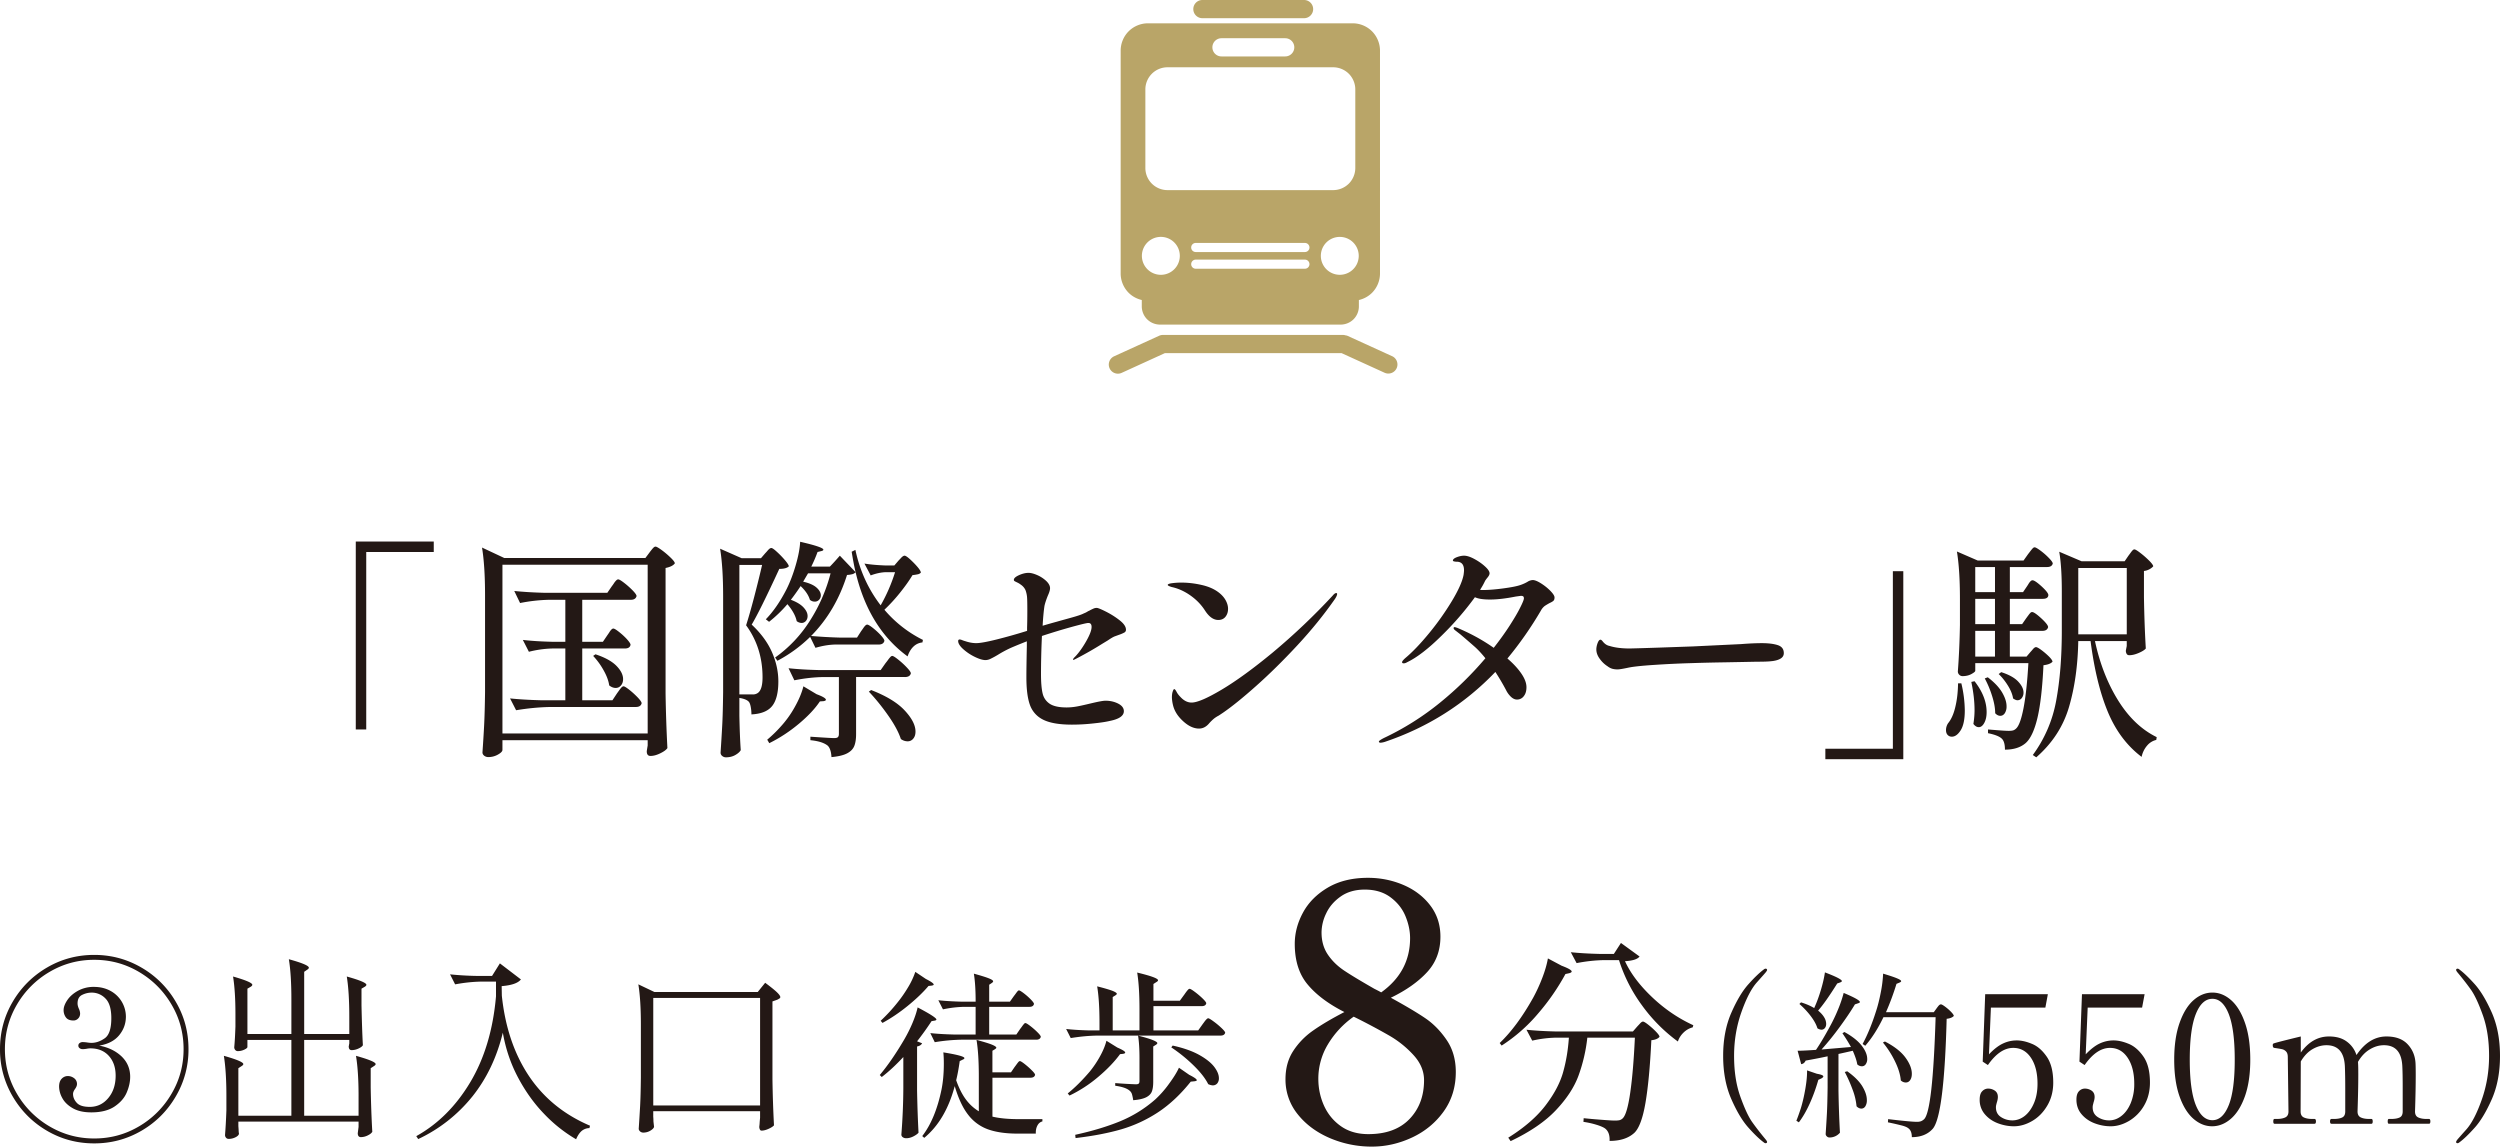 <svg xmlns="http://www.w3.org/2000/svg" width="167.541" height="76.841" viewBox="0 0 167.541 76.841"><g data-name="レイヤー_1"><path d="M9.481 64.844a6.307 6.307 0 012.301 2.296c.568.965.85 2.021.85 3.17a6.138 6.138 0 01-.85 3.164c-.565.97-1.331 1.739-2.301 2.304s-2.026.848-3.166.848c-1.15 0-2.205-.283-3.17-.848S1.414 74.444.848 73.474A6.162 6.162 0 010 70.311c0-1.15.283-2.206.848-3.17s1.332-1.732 2.297-2.297 2.02-.85 3.17-.85c1.14 0 2.196.284 3.166.85zm-.17 10.644a6.038 6.038 0 002.182-2.184c.542-.916.81-1.914.81-2.993s-.268-2.077-.81-2.993c-.538-.918-1.267-1.645-2.183-2.185s-1.915-.81-2.995-.81-2.074.27-2.993.81a6.062 6.062 0 00-2.184 2.185c-.538.916-.809 1.913-.809 2.993s.271 2.077.809 2.993a6.062 6.062 0 002.184 2.184c.919.54 1.914.809 2.993.809s2.08-.269 2.995-.809zm-1.164-4.691c.383.369.577.825.577 1.369 0 .334-.077.682-.231 1.047-.152.364-.426.677-.813.939-.393.264-.912.395-1.561.395-.51 0-.925-.094-1.25-.283-.325-.187-.558-.416-.699-.685a1.63 1.63 0 01-.21-.754c0-.238.06-.416.178-.535a.562.562 0 01.402-.178.7.7 0 01.427.145.47.47 0 01.192.395c0 .098-.045.208-.133.33-.087.123-.131.233-.131.329 0 .22.084.418.252.598.164.18.453.27.867.27.5 0 .913-.198 1.243-.593s.493-.894.493-1.5c0-.544-.15-.983-.454-1.322-.303-.336-.717-.507-1.242-.507-.07 0-.155.01-.25.028-.096.017-.185.026-.264.026s-.145-.021-.204-.066-.086-.1-.086-.172c0-.07.028-.127.086-.171.059-.042.124-.065.204-.065s.18.009.303.025a2 2 0 00.276.028c.308 0 .607-.102.902-.31.294-.206.439-.655.439-1.348 0-.615-.13-1.054-.392-1.316a1.26 1.26 0 00-.921-.395c-.22 0-.435.05-.64.152-.206.1-.309.29-.309.573 0 .105.03.226.092.366a.8.8 0 01.079.304c0 .14-.044.255-.133.341a.422.422 0 01-.313.133c-.239 0-.407-.07-.51-.212a.826.826 0 01-.15-.486c0-.201.085-.425.25-.67s.405-.454.718-.627a2.17 2.17 0 011.059-.257c.43 0 .806.094 1.133.278a1.97 1.97 0 011.014 1.71c0 .475-.155.893-.456 1.257s-.748.594-1.334.69c.612.114 1.112.357 1.5.724zm15.883 2.659c0-1.105-.059-2.005-.173-2.699.878.245 1.317.43 1.317.554 0 .044-.037.086-.107.13l-.224.146v1.275c.018 1.054.053 2.05.107 2.988-.054.087-.156.169-.308.243a1.039 1.039 0 01-.456.113c-.14 0-.21-.09-.21-.264l.054-.421v-.355h-8.056v.304c.01.112.016.217.02.308s.012.159.022.203c-.019.089-.098.168-.243.239s-.295.105-.444.105a.227.227 0 01-.182-.08.28.28 0 01-.066-.184c.033-.405.066-.951.091-1.645v-.96c0-1.105-.058-2.005-.17-2.699.869.245 1.304.43 1.304.554 0 .044-.038.086-.108.13l-.224.146v3.184h3.553v-5.08h-2.946v.475c0 .051-.07.112-.21.178s-.285.098-.435.098a.214.214 0 01-.173-.08.28.28 0 01-.065-.182c.037-.37.06-.83.08-1.383v-.83c0-1.016-.052-1.86-.16-2.525.86.245 1.29.43 1.29.554 0 .042-.032.086-.102.13l-.225.131v3.04h2.946v-2.315c0-1.106-.056-2.005-.17-2.699.895.248 1.34.435 1.34.568 0 .042-.032.086-.102.13l-.21.145v4.17h3.023V68.14c0-1.107-.056-2.004-.168-2.698.876.245 1.313.43 1.313.554 0 .042-.033.086-.103.13l-.224.131v1.12c.026 1.149.056 2.039.093 2.67-.046.08-.145.154-.299.224a1.08 1.08 0 01-.453.105c-.13 0-.196-.086-.196-.264.01-.025.014-.053.018-.084s.012-.063.02-.098v-.238h-3.024v5.079h3.645v-1.315zm7.616.039a10.21 10.21 0 01-3.619 2.841l-.13-.196c1.455-.808 2.66-2.011 3.618-3.612.956-1.6 1.53-3.52 1.725-5.757v-.988h-.977c-.57.01-1.157.072-1.762.185l-.34-.671a20.55 20.55 0 001.747.105h1.068l.525-.84 1.409 1.076c-.194.248-.624.395-1.29.449l.012.645c.22 2.095.822 3.885 1.81 5.369.989 1.48 2.353 2.595 4.099 3.34l-.04.16a.833.833 0 00-.526.196c-.14.124-.264.308-.366.553a9.707 9.707 0 01-2.134-1.691c-.675-.696-1.261-1.512-1.757-2.446s-.834-1.937-1.02-3.007c-.402 1.656-1.087 3.086-2.052 4.29zm12.133 1.355c.007.08.012.18.012.302l.042.369c-.028.089-.113.173-.257.257s-.302.124-.468.124a.316.316 0 01-.21-.077c-.06-.054-.093-.115-.093-.185.035-.519.065-1.02.093-1.507.026-.486.042-1.126.051-1.916v-3.55c0-1.106-.056-2.006-.17-2.7l1.08.515h6.92l.5-.62c.376.28.64.493.79.638s.224.253.224.323c0 .035-.021.067-.059.093a2.316 2.316 0 01-.14.08l-.327.116v5.213c.016 1.086.051 2.117.103 3.09-.07.08-.192.16-.367.237-.175.08-.334.119-.474.119-.042 0-.08-.026-.105-.08a.413.413 0 01-.04-.184 3.18 3.18 0 00.028-.327l.026-.278v-.432h-7.16v.38zm0-7.974v7.21h7.159v-7.21h-7.16zm16.759 3.961c-.486.525-.968.974-1.447 1.34l-.133-.133c.538-.637 1.082-1.43 1.64-2.38.208-.358.393-.727.552-1.105s.276-.73.346-1.047c.836.44 1.257.71 1.257.813 0 .033-.038.056-.108.072l-.215.035c-.32.486-.645.937-.972 1.353l.337.131c-.056.112-.169.182-.337.215v2.967c.019.988.05 1.925.098 2.81-.065.08-.177.162-.34.246s-.328.126-.487.126a.376.376 0 01-.233-.072.21.21 0 01-.09-.168 42.472 42.472 0 00.132-3.11v-2.093zm1.518-5.227c.346.175.517.3.517.37 0 .032-.045.055-.134.072l-.214.023c-.365.432-.828.874-1.388 1.33-.556.453-1.124.836-1.696 1.147l-.122-.143a11.11 11.11 0 001.136-1.234c.257-.317.495-.663.714-1.032a5.18 5.18 0 00.472-1.012l.715.48zm5.949 5.885c.03-.04.072-.095.124-.168.053-.072.093-.126.126-.161.03-.035.063-.054.096-.054.046 0 .154.066.322.197.168.133.325.27.472.42.15.147.222.248.222.304-.03.128-.136.191-.31.191h-2.548v2.608c.468.112 1.052.168 1.746.168h1.602v.154c-.142.033-.254.124-.334.276s-.116.332-.107.54H68.17c-.774 0-1.423-.096-1.951-.283a2.904 2.904 0 01-1.332-.974c-.364-.463-.664-1.106-.904-1.926-.407 1.524-1.089 2.68-2.044 3.468l-.134-.12c.591-.764 1.021-1.806 1.292-3.12.103-.51.155-1.09.155-1.735 0-.287-.01-.54-.033-.754.94.152 1.411.28 1.411.383 0 .04-.033.072-.098.096l-.215.107c-.07.503-.15.93-.238 1.28.182.52.397.944.644 1.28.248.335.54.601.874.802V72.14c0-1.004-.051-1.822-.154-2.45.5.135.848.242 1.04.322s.287.147.287.203c0 .023-.028.056-.084.096l-.178.107v1.447h1.243l.253-.37zm.369-2.549c.033-.04.075-.095.126-.168a2.22 2.22 0 01.126-.161c.03-.035.063-.054.094-.054.049 0 .159.066.331.199.169.13.33.27.477.418.15.147.222.25.222.306-.033.126-.133.19-.3.19h-5.01a12.33 12.33 0 00-1.795.168l-.299-.61c.44.049.967.08 1.589.096h1.448v-1.855h-.775a7.54 7.54 0 00-1.414.168l-.31-.61c.439.047.967.08 1.59.096h.91c0-.767-.04-1.393-.12-1.879.486.136.825.24 1.012.318.187.075.28.14.28.196 0 .033-.028.068-.084.108l-.18.121v1.136h1.388l.264-.372a3.75 3.75 0 00.126-.166 2.11 2.11 0 01.126-.163c.03-.035.061-.054.094-.054.046 0 .156.066.322.192.168.128.323.266.467.413s.215.25.215.304c-.032.128-.13.192-.299.192h-2.703v1.855h1.82l.262-.384zm10.981-2.273c.033-.047.075-.11.13-.184s.103-.131.139-.169c.035-.035.07-.053.1-.053.049 0 .168.07.355.21s.36.287.519.441c.159.157.24.262.24.318-.025.129-.128.192-.31.192h-3.23v1.626h3l.29-.407a6.15 6.15 0 00.124-.168c.059-.08.11-.138.15-.177s.077-.061.107-.061c.05 0 .168.07.358.21.191.138.369.288.532.442.164.156.248.261.248.317-.033.127-.135.192-.313.192h-8.243c-.565.007-1.163.063-1.794.166l-.308-.61c.42.05.925.08 1.504.096h.731v-.502c0-1.005-.051-1.823-.156-2.451.495.126.839.229 1.03.303.19.078.288.143.288.2 0 .022-.028.055-.084.095l-.192.119v2.236h1.794V67.63c0-1.005-.051-1.822-.154-2.453.93.224 1.397.395 1.397.516 0 .04-.035.08-.107.12l-.201.13v1.124h1.768l.288-.395zm-4.474 3.53c.35.152.525.262.525.335 0 .04-.042.067-.13.084l-.215.023c-.374.512-.865 1.021-1.472 1.533a8.933 8.933 0 01-1.914 1.243l-.119-.143c.477-.383.967-.87 1.472-1.46.252-.31.486-.654.691-1.028.208-.376.35-.722.43-1.042l.732.455zm4.82 1.83c.336.168.504.287.504.36 0 .03-.053.056-.156.07l-.25.025c-.68.853-1.407 1.535-2.178 2.045-.775.511-1.6.892-2.476 1.15-.879.254-1.897.45-3.063.586l-.026-.218c1.159-.254 2.163-.558 3.023-.913a8.422 8.422 0 002.337-1.453 6.84 6.84 0 00.915-1.035c.316-.428.543-.792.678-1.096l.692.479zm-3.337-1.077c0-.654-.032-1.17-.096-1.554.486.126.825.231 1.012.31s.28.143.28.192c0 .03-.028.068-.084.108l-.191.119v2.357c0 .271-.028.489-.089.652s-.187.295-.383.395c-.196.098-.486.166-.87.196a3.027 3.027 0 00-.081-.395.493.493 0 00-.168-.25c-.176-.151-.493-.259-.956-.324v-.178a30.8 30.8 0 001.388.082c.086 0 .15-.014.185-.047s.053-.089.053-.168v-1.495zm2.224-.886c.727.161 1.32.37 1.783.629s.797.528 1.005.801c.208.276.31.528.31.76a.52.52 0 01-.112.348.389.389 0 01-.306.13.814.814 0 01-.299-.084c-.198-.397-.54-.83-1.02-1.292a10.165 10.165 0 00-1.454-1.17l.093-.122zm16.953-1.817c.533.366 1.005.85 1.411 1.448s.61 1.31.61 2.14c0 1.005-.27 1.888-.813 2.645-.544.757-1.25 1.339-2.119 1.745s-1.766.61-2.691.61a7.12 7.12 0 01-2.823-.572c-.892-.384-1.612-.919-2.154-1.603a3.681 3.681 0 01-.813-2.346c0-.717.168-1.339.505-1.867a4.94 4.94 0 011.327-1.376c.551-.39 1.257-.808 2.116-1.254-1.07-.542-1.89-1.157-2.462-1.844-.575-.684-.865-1.593-.865-2.726 0-.718.185-1.416.552-2.094s.92-1.236 1.663-1.675c.743-.437 1.64-.656 2.692-.656.83 0 1.617.158 2.369.476.748.32 1.35.778 1.806 1.376s.68 1.297.68 2.094c0 .941-.3 1.736-.897 2.38-.598.648-1.407 1.218-2.426 1.71 1.02.56 1.797 1.022 2.332 1.389zm-1.077 6.735c.647-.677.97-1.544.97-2.595 0-.608-.234-1.166-.697-1.676s-1-.946-1.612-1.303a43.758 43.758 0 00-2.406-1.28A6.078 6.078 0 0088.985 70a4.451 4.451 0 00-.635 2.297c0 .638.128 1.24.383 1.806.257.565.636 1.025 1.138 1.376s1.112.526 1.83.526c1.195 0 2.116-.34 2.763-1.017zM88.985 63.97c.28.416.645.773 1.1 1.077s1.13.71 2.022 1.22c.257.128.406.208.455.24 1.292-.925 1.937-2.138 1.937-3.637 0-.48-.103-.97-.31-1.472s-.543-.923-1.005-1.267-1.038-.514-1.722-.514c-.64 0-1.178.155-1.617.465s-.762.687-.967 1.126a2.97 2.97 0 00-.313 1.278c0 .575.14 1.07.42 1.484zm15.668.748c.449.17.675.301.675.387 0 .047-.053.085-.159.115l-.259.056a15.005 15.005 0 01-1.822 2.635 10.927 10.927 0 01-2.454 2.16l-.13-.171c.775-.739 1.523-1.748 2.24-3.03.23-.421.435-.867.617-1.342s.306-.906.374-1.299l.918.489zm-.388 4.822a7.799 7.799 0 00-1.58.2l-.387-.73c.528.056 1.163.095 1.911.114h5.224l.288-.33c.037-.04.098-.102.18-.193.079-.091.15-.138.207-.138s.176.072.358.215c.182.145.353.296.51.46.158.164.238.278.238.346-.096.124-.278.2-.547.229-.084 1.761-.217 3.159-.393 4.191-.177 1.033-.425 1.703-.74 2.01-.393.364-.947.546-1.666.546.019-.374-.075-.647-.285-.82-.108-.086-.3-.17-.575-.257a5.882 5.882 0 00-.892-.2l.016-.246c.371.04.773.075 1.206.107.432.035.726.052.89.052.133 0 .238-.01.315-.028a.479.479 0 00.215-.131c.192-.192.358-.762.495-1.715.138-.95.241-2.18.311-3.682h-3.187a10.861 10.861 0 01-.598 2.563c-.29.78-.799 1.549-1.52 2.31s-1.732 1.447-3.022 2.061l-.159-.231c1.073-.668 1.9-1.386 2.484-2.145.584-.762.979-1.5 1.184-2.217.206-.72.337-1.498.395-2.341h-.876zm6.453-2.713c.837.795 1.757 1.42 2.762 1.881l-.042.143c-.23.058-.435.175-.617.352s-.306.377-.374.596a10.893 10.893 0 01-2.404-2.42 10.412 10.412 0 01-1.544-3.035h-1.005c-.593.01-1.206.077-1.836.2l-.388-.73c.528.056 1.163.095 1.911.114h.974l.475-.734 1.247.907c-.133.18-.458.285-.976.315.373.813.98 1.617 1.817 2.411zm7.479 9.727c-.278-.206-.62-.53-1.016-.975-.4-.441-.783-1.079-1.15-1.913s-.551-1.801-.551-2.902.184-2.065.551-2.9.75-1.471 1.15-1.913c.397-.444.738-.768 1.016-.976.049-.04.091-.059.13-.059.027 0 .048.007.069.024a.075.075 0 01.028.06c0 .03-.028.082-.085.155-.023.032-.22.254-.59.67-.372.414-.72 1.084-1.047 2.01s-.49 1.901-.49 2.93c0 1.03.137 1.936.417 2.721s.545 1.357.795 1.71c.252.355.556.748.915 1.18.057.07.085.124.085.154 0 .033-.012.054-.035.066a.126.126 0 01-.061.018c-.04 0-.082-.018-.131-.06zm3.565-4.594c.288.05.43.108.43.18 0 .04-.044.084-.13.133l-.204.094c-.159.558-.35 1.089-.575 1.586s-.467.918-.729 1.262l-.168-.108c.08-.191.18-.47.3-.836.118-.383.219-.82.303-1.31s.121-.9.114-1.227l.66.226zm2.283-1.794a11.35 11.35 0 00-.572-.92l.133-.085c.523.288.91.594 1.159.916s.369.62.369.89a.574.574 0 01-.1.353.302.302 0 01-.258.138.446.446 0 01-.31-.13c-.033-.223-.131-.526-.3-.91-.35.08-.67.152-.958.215v2.465c.017.988.05 1.925.099 2.81a.907.907 0 01-.708.322.24.24 0 01-.173-.076.22.22 0 01-.077-.161c.032-.472.06-.928.084-1.37.023-.443.037-1.023.047-1.74V70.79c-.44.096-.93.191-1.472.287-.063.143-.164.222-.3.239l-.238-.898c.239 0 .65-.02 1.232-.06.296-.437.605-.96.932-1.566.2-.36.383-.745.551-1.154a8.52 8.52 0 00.372-1.096c.726.304 1.086.507 1.086.61 0 .033-.037.06-.117.084l-.215.073c-.27.453-.61.955-1.014 1.507a19.465 19.465 0 01-1.224 1.518l1.972-.168zm-2.45-2.642c.16-.35.305-.746.436-1.185s.22-.83.269-1.173c.759.288 1.137.484 1.137.587 0 .023-.037.051-.107.084l-.206.072c-.518.83-.944 1.435-1.28 1.818.185.152.32.304.407.453a.863.863 0 01.133.432c0 .12-.03.215-.091.288a.288.288 0 01-.232.107.537.537 0 01-.264-.096c-.08-.264-.238-.546-.472-.85a5.363 5.363 0 00-.736-.778l.108-.108c.343.106.638.232.885.384l.012-.035zm2.2 4.27c.463.328.797.66 1.007.998.205.339.308.65.308.928a.754.754 0 01-.1.418c-.068.105-.157.156-.269.156s-.22-.051-.322-.156a4.206 4.206 0 00-.271-1.131 9.38 9.38 0 00-.519-1.166l.166-.047zm5.993-4.224c.016-.023.044-.06.084-.112s.075-.09.107-.114.066-.035.096-.035c.05 0 .143.053.287.16s.276.223.395.347.18.215.18.27c-.096.103-.257.167-.479.19-.112 4.282-.418 6.736-.92 7.357-.334.383-.806.575-1.414.575 0-.287-.08-.486-.238-.598-.089-.073-.248-.138-.484-.196a19.54 19.54 0 00-.88-.2l.013-.214c1.02.12 1.66.18 1.914.18a.82.82 0 00.287-.038.692.692 0 00.215-.142c.383-.383.638-2.659.767-6.832h-3.496c-.364.76-.77 1.398-1.22 1.916l-.177-.121c.327-.605.622-1.32.883-2.14.129-.384.241-.825.337-1.327a8.08 8.08 0 00.154-1.246c.449.136.762.24.94.318.18.075.27.138.27.185 0 .032-.037.063-.107.095l-.206.085c-.205.67-.441 1.303-.705 1.901h3.205l.192-.264zm-3.467 2.227c.628.327 1.088.684 1.373 1.075.288.392.43.754.43 1.088 0 .178-.037.318-.112.426s-.173.16-.294.16a.49.49 0 01-.334-.142c-.03-.39-.166-.824-.4-1.299a6.2 6.2 0 00-.797-1.238l.134-.07zm9.859.161c.374.154.7.442.988.86.288.42.433.995.433 1.729 0 .582-.134 1.098-.398 1.544-.261.446-.598.79-1.004 1.028s-.818.36-1.232.36c-.366 0-.726-.068-1.081-.203s-.647-.34-.874-.61a1.455 1.455 0 01-.341-.97c0-.264.056-.453.173-.567a.537.537 0 01.388-.176.8.8 0 01.455.138c.136.094.203.234.203.425 0 .103-.023.227-.07.372-.01.03-.02.08-.037.142a.732.732 0 00-.023.18c0 .288.112.505.34.652.227.147.482.222.76.222.301 0 .582-.103.839-.306.252-.203.458-.49.614-.86.157-.371.234-.801.234-1.287 0-.724-.147-1.308-.442-1.745-.296-.44-.691-.66-1.187-.66-.598 0-1.163.384-1.696 1.15l-.348-.229.166-4.52h4.2l-.167.897h-3.65l-.13 3.133c.326-.341.637-.584.934-.722.294-.14.605-.21.932-.21.31 0 .652.077 1.021.233zm6.486 0c.369.154.698.442.986.86.287.42.43.995.43 1.729 0 .582-.131 1.098-.393 1.544a2.83 2.83 0 01-1.005 1.028c-.408.238-.817.36-1.233.36-.367 0-.73-.068-1.084-.203s-.645-.34-.872-.61-.34-.596-.34-.97c0-.264.058-.453.172-.567a.534.534 0 01.39-.176c.166 0 .318.047.454.138.135.094.203.234.203.425 0 .103-.024.227-.073.372-.007.03-.018.08-.035.142a.732.732 0 00-.023.18c0 .288.114.505.341.652s.479.222.76.222c.303 0 .581-.103.836-.306.257-.203.462-.49.617-.86a3.34 3.34 0 00.233-1.287c0-.724-.15-1.308-.444-1.745-.294-.44-.689-.66-1.182-.66-.598 0-1.166.384-1.7 1.15l-.347-.229.169-4.52h4.198l-.168.897h-3.647l-.133 3.133c.327-.341.638-.584.932-.722.297-.14.607-.21.934-.21.311 0 .652.077 1.024.233zm4.329 5.019c-.385-.337-.698-.84-.932-1.507-.236-.67-.355-1.489-.355-2.454s.121-1.787.36-2.464.55-1.185.939-1.526c.388-.339.808-.507 1.261-.507.449 0 .865.168 1.253.507.385.341.696.848.93 1.526.238.677.355 1.5.355 2.464s-.122 1.783-.36 2.454c-.238.668-.551 1.17-.94 1.507-.387.334-.808.502-1.261.502-.446 0-.864-.168-1.25-.502zm2.37-.916c.266-.673.399-1.69.399-3.045s-.133-2.373-.4-3.056c-.269-.682-.633-1.023-1.096-1.023-.47 0-.84.341-1.112 1.023s-.406 1.701-.406 3.056.135 2.372.406 3.045.643 1.011 1.112 1.011c.463 0 .827-.338 1.096-1.011zm13.415.927c.063 0 .095.056.095.166 0 .105-.032.157-.095.157h-2.68c-.056 0-.084-.052-.084-.157 0-.054.007-.096.018-.124.014-.028.033-.042.066-.042h.156c.232 0 .416-.032.556-.096.138-.063.208-.198.208-.406v-1.628c0-.566-.007-1.017-.023-1.35-.033-.975-.442-1.461-1.231-1.461-.327 0-.647.093-.956.283-.313.186-.575.467-.79.84a.44.44 0 01.01.11c.01.127.014.374.014.741 0 .661-.017 1.484-.05 2.465 0 .199.073.332.218.4.143.067.33.102.56.102h.155c.056 0 .084.056.084.166 0 .105-.028.157-.084.157h-2.678c-.065 0-.098-.052-.098-.157 0-.11.033-.166.098-.166h.155c.23 0 .416-.032.556-.096s.21-.198.21-.406v-1.568c0-.605-.01-1.077-.023-1.41-.033-.975-.444-1.461-1.234-1.461-.327 0-.64.091-.944.269-.304.18-.563.453-.778.82l-.012 3.35c0 .199.07.332.215.4s.332.102.561.102h.159c.06 0 .093.056.093.166 0 .105-.032.157-.093.157h-2.682c-.056 0-.084-.052-.084-.157 0-.054.007-.096.018-.124.014-.028.033-.042.066-.042h.156c.232 0 .419-.035.563-.103.143-.067.215-.2.215-.399l-.046-3.65c0-.168-.04-.29-.117-.37-.075-.08-.166-.132-.274-.155s-.278-.052-.507-.084c-.074-.007-.11-.073-.11-.192 0-.056.022-.09.061-.107.12-.047.727-.204 1.818-.468v1.078c.519-.718 1.147-1.078 1.89-1.078.496 0 .895.117 1.201.349.309.23.523.53.64.897.561-.83 1.23-1.246 2.01-1.246.623 0 1.098.176 1.425.528.327.35.502.78.525 1.292.007.127.012.374.012.741 0 .661-.014 1.484-.047 2.465 0 .199.07.332.215.4s.332.102.561.102h.157zm1.901 1.388c.026-.033.222-.257.592-.67.373-.414.72-1.085 1.046-2.01s.49-1.902.49-2.932c0-1.028-.137-1.934-.415-2.72-.28-.787-.547-1.357-.797-1.712-.25-.353-.556-.748-.916-1.177-.056-.073-.081-.124-.081-.155 0-.025.009-.044.028-.06s.042-.024.065-.024c.042 0 .084.019.13.059.281.208.62.532 1.02.976.397.442.78 1.08 1.15 1.914.364.834.548 1.799.548 2.9s-.184 2.067-.549 2.9c-.37.835-.752 1.473-1.15 1.914-.399.444-.738.77-1.018.975-.047.042-.089.06-.13.06a.133.133 0 01-.062-.018c-.023-.012-.032-.033-.032-.066 0-.03.025-.084.081-.154zM24.544 48.886h-.701V36.291h5.226v.7h-4.525v11.895zm9.128 1.369c0 .094-.098.197-.297.311a1.27 1.27 0 01-.652.17.433.433 0 01-.273-.09c-.077-.063-.117-.136-.117-.22.042-.612.08-1.203.11-1.78.03-.575.051-1.33.063-2.262v-6.5c0-1.308-.068-2.369-.203-3.189l1.493.701h9.455l.28-.374c.03-.042.075-.098.131-.17.058-.073.108-.129.147-.164a.191.191 0 01.126-.056c.061 0 .199.08.412.234.212.156.41.324.598.507.187.18.28.308.28.38-.103.145-.31.248-.621.311v8.414c.02 1.285.063 2.502.123 3.654-.072.114-.23.23-.474.35s-.462.178-.661.178c-.166 0-.248-.103-.248-.311 0-.021.021-.15.061-.388v-.357h-9.733v.651zm0-12.408v11.306h9.733V37.847h-9.733zm7.028 4.726c.032-.042.074-.105.133-.193a.986.986 0 01.147-.194c.042-.042.084-.063.124-.063.063 0 .189.074.38.226.192.15.37.313.53.488.16.178.242.302.242.374-.03.166-.157.248-.374.248H39.02v3.47h2.023l.31-.468c.031-.042.078-.105.14-.194.062-.088.118-.156.164-.203s.09-.07.131-.07c.063 0 .194.082.398.243.2.159.387.332.56.512.17.182.255.308.255.38-.04.166-.17.25-.388.25h-5.691c-.736.01-1.514.082-2.334.218l-.405-.792c.57.06 1.262.102 2.07.123h1.634V43.46h-.888a7.029 7.029 0 00-1.554.22l-.406-.795c.53.063 1.172.105 1.93.124h.918v-2.813h-1.075a11.01 11.01 0 00-1.958.217l-.39-.808c.57.06 1.26.103 2.067.124H40.7l.31-.451c.042-.052.087-.115.133-.187s.096-.133.148-.187c.051-.051.098-.077.14-.077.063 0 .194.077.397.234.201.154.39.324.568.504.175.182.264.309.264.381-.042.166-.17.25-.388.25H39.02v2.813h1.385l.295-.435zm-.792 1.276c.63.208 1.098.465 1.399.769.301.306.45.605.45.895 0 .166-.046.306-.14.42s-.212.17-.357.17-.29-.055-.434-.17c-.042-.31-.17-.654-.383-1.028a4.78 4.78 0 00-.692-.948l.157-.108zM51.75 47.31c-.275.347-.74.534-1.392.567a2.67 2.67 0 00-.047-.507c-.03-.159-.072-.271-.123-.334-.106-.124-.318-.213-.638-.264v1.199c.02.962.051 1.73.093 2.3-.063.115-.184.223-.367.328-.18.103-.39.154-.628.154a.37.37 0 01-.25-.093.277.277 0 01-.108-.218c.04-.612.078-1.205.108-1.78.033-.575.051-1.33.063-2.264v-6.437c0-1.306-.068-2.369-.203-3.189l1.446.638h1.292l.294-.341c.033-.03.075-.08.134-.147a.993.993 0 01.147-.15.216.216 0 01.124-.046c.063 0 .189.088.38.266.192.175.372.362.538.558.166.199.25.332.25.404-.115.115-.327.171-.638.171-.872 1.888-1.488 3.133-1.85 3.734.621.579 1.074 1.196 1.36 1.85s.427 1.306.427 1.96c0 .745-.138 1.292-.411 1.64zm-.647-1.921c0-1.318-.366-2.48-1.102-3.484.154-.476.336-1.112.544-1.904.206-.794.383-1.507.528-2.14H49.55v8.677h.885a.56.56 0 00.344-.093c.217-.145.324-.498.324-1.056zm4.512-7.418c.175-.175.397-.42.668-.731l1.056 1.105a.426.426 0 01-.2.13 1.793 1.793 0 01-.375.057c-.507 1.616-1.31 2.978-2.408 4.088a33.6 33.6 0 001.958.11h1.119l.28-.437c.033-.04.075-.103.133-.187.056-.082.105-.145.147-.184.042-.042.082-.063.124-.063.063 0 .19.074.381.224.192.152.37.315.53.49.16.178.241.302.241.374-.042.166-.17.248-.39.248h-2.923c-.413.012-.85.084-1.306.22l-.357-.732a9.388 9.388 0 01-2.194 1.6l-.154-.217a8.707 8.707 0 002.331-2.464 10.945 10.945 0 001.386-3.18h-1.51l-.327.56c.404.092.704.225.895.395s.288.346.288.521c0 .115-.04.213-.117.297a.38.38 0 01-.288.124.484.484 0 01-.327-.124c-.093-.31-.301-.617-.621-.918a14.65 14.65 0 01-.654.918c.385.145.665.315.848.512.182.198.273.39.273.577 0 .133-.04.245-.117.334a.378.378 0 01-.287.13.552.552 0 01-.327-.123c-.073-.353-.28-.731-.622-1.136a8.602 8.602 0 01-1.229 1.183l-.217-.17c.507-.52.974-1.2 1.4-2.038.226-.456.43-.989.605-1.594.177-.607.275-1.128.296-1.563 1.035.239 1.554.414 1.554.528 0 .042-.042.073-.124.094l-.264.063a9.591 9.591 0 01-.42.979h1.245zm-.67 9.035c-.332.497-.811 1.004-1.437 1.523a9.995 9.995 0 01-1.954 1.276l-.137-.234c.32-.269.61-.55.869-.839a6.83 6.83 0 00.965-1.33c.29-.513.486-.983.59-1.408l.886.53c.416.154.622.28.622.372 0 .042-.052.075-.155.093l-.25.017zm5.693-1.634h-3.266V49.2c0 .33-.042.599-.124.8-.084.203-.245.366-.484.49s-.586.208-1.042.248c-.02-.362-.102-.617-.247-.762-.239-.196-.629-.32-1.166-.371v-.234c.89.06 1.425.093 1.6.093.124 0 .208-.023.25-.07.04-.046.061-.116.061-.21v-3.81h-1.056c-.624.011-1.266.084-1.93.217l-.388-.809c.57.063 1.26.105 2.068.124h4.105l.327-.465c.052-.063.103-.13.157-.203.051-.072.102-.136.154-.194.051-.056.098-.086.14-.086.063 0 .196.084.404.25s.4.34.575.528c.178.187.266.317.266.39-.042.166-.177.247-.404.247zm1.213-2.488l-.033.17c-.227.022-.428.113-.598.274s-.304.381-.397.661c-1.732-1.266-2.893-3.147-3.484-5.644-.082-.332-.17-.79-.264-1.37l.25-.123c.3 1.4.865 2.637 1.694 3.715a11.2 11.2 0 00.965-2.222h-.607c-.32.009-.664.081-1.026.217l-.42-.794c.373.063.829.105 1.368.126h.638l.28-.327c.031-.03.092-.094.178-.187.089-.094.164-.14.227-.14.093 0 .297.16.614.48.316.323.475.54.475.655a.35.35 0 01-.194.11c-.09.019-.21.04-.367.06-.217.365-.498.758-.839 1.183a11.3 11.3 0 01-1.042 1.135 8.138 8.138 0 002.582 2.021zm-3.47 3.36c1.017.395 1.767.85 2.248 1.369.483.519.724.988.724 1.414 0 .198-.049.355-.15.474a.47.47 0 01-.38.18.76.76 0 01-.451-.157c-.154-.465-.442-.997-.862-1.593s-.848-1.122-1.283-1.58l.154-.107zm13.687-2.254c.238-.25.479-.587.722-1.012s.364-.746.364-.965c0-.175-.072-.264-.217-.264-.103 0-.474.089-1.112.264-.638.177-1.304.378-1.998.607a54.919 54.919 0 00-.063 2.552c0 .549.035.974.103 1.273.065.301.222.537.465.708.245.17.626.257 1.145.257.238 0 .479-.024.722-.07s.558-.117.941-.21c.477-.113.792-.171.949-.171.31 0 .593.065.848.194.252.13.38.299.38.507 0 .31-.313.528-.934.652-.26.063-.63.119-1.12.17-.487.054-.964.08-1.429.08-.85 0-1.493-.113-1.93-.334a1.745 1.745 0 01-.885-.996c-.157-.441-.234-1.056-.234-1.843 0-.437.01-1.131.03-2.084v-.327c-.63.25-1.03.416-1.196.497a7.705 7.705 0 00-.715.39 6.015 6.015 0 01-.507.279.803.803 0 01-.348.093c-.187 0-.427-.072-.724-.217a3.354 3.354 0 01-.778-.521c-.222-.201-.334-.381-.334-.538 0-.072.037-.107.11-.107a.58.58 0 01.163.047c.077.03.136.051.178.06.27.094.523.14.761.14.25 0 .706-.081 1.37-.247s1.343-.358 2.037-.575v-.234c.01-.27.016-.658.016-1.165 0-.437-.007-.71-.016-.825a1.772 1.772 0 00-.11-.514.883.883 0 00-.31-.358 1.236 1.236 0 00-.241-.147c-.077-.037-.136-.065-.17-.086a.098.098 0 01-.055-.094c0-.102.112-.205.341-.31.23-.103.442-.155.638-.155.166 0 .365.052.598.155a2.1 2.1 0 01.6.397c.164.161.248.318.248.474 0 .115-.046.276-.14.481-.114.28-.191.514-.233.701-.052.341-.094.788-.124 1.337.196-.061.523-.155.979-.28.105-.031.392-.11.864-.241.472-.129.774-.23.91-.304.102-.04.184-.08.24-.117a.707.707 0 01.133-.068c.093-.053.18-.095.264-.133a.563.563 0 01.234-.054c.081 0 .292.085.628.255.339.173.645.367.918.584.276.217.414.425.414.622a.203.203 0 01-.103.187 2.22 2.22 0 01-.365.156l-.296.108c-.103.042-.253.13-.451.266l-.358.217a23.63 23.63 0 01-1.71.98c-.135.072-.212.109-.233.109s-.03-.012-.03-.033c0-.03.05-.098.156-.2zm8.693-3.064c-.25-.394-.577-.733-.981-1.018s-.825-.475-1.26-.568c-.174-.054-.263-.098-.263-.14 0-.052.098-.091.294-.117.199-.026.4-.04.608-.04.446 0 .9.052 1.36.157.462.103.843.268 1.144.497.206.155.365.332.474.528.108.197.162.388.162.575 0 .208-.056.386-.17.53s-.274.218-.482.218c-.323 0-.617-.208-.886-.622zm-2.224 5.816c0-.157.016-.288.054-.398.035-.107.07-.163.1-.163.042 0 .094.06.157.18.06.119.15.236.264.35.229.248.476.372.745.372.374 0 1.05-.29 2.023-.87.975-.581 2.12-1.415 3.437-2.504a43.364 43.364 0 003.995-3.794c.094-.115.173-.17.234-.17.042 0 .063.02.063.06 0 .072-.047.182-.14.327-.736 1.058-1.58 2.098-2.528 3.119s-1.87 1.928-2.76 2.72c-.892.794-1.632 1.392-2.223 1.796l-.28.187a1.99 1.99 0 00-.319.203 3.15 3.15 0 00-.32.311c-.196.238-.425.358-.684.358-.35 0-.706-.164-1.063-.491-.36-.327-.584-.682-.678-1.065a2.581 2.581 0 01-.077-.528zm24.74-7.645c.238.152.448.32.63.507.18.187.272.332.272.435 0 .105-.026.18-.077.226s-.136.096-.25.147c-.134.073-.246.14-.334.201a.988.988 0 00-.257.313 24.217 24.217 0 01-2.239 3.204c.395.34.706.677.933 1.009.228.332.343.638.343.918 0 .25-.06.449-.18.598a.555.555 0 01-.458.227c-.135 0-.266-.061-.397-.18a1.58 1.58 0 01-.334-.458 15.35 15.35 0 00-.715-1.213c-2.054 2.145-4.516 3.706-7.388 4.68a1.32 1.32 0 01-.294.063c-.084 0-.124-.026-.124-.077 0-.042.108-.121.325-.234a18.332 18.332 0 003.78-2.38 22.853 22.853 0 003.033-2.97c-.25-.31-.49-.57-.725-.778a73.707 73.707 0 00-.955-.825l-.358-.278c-.063-.053-.093-.098-.093-.14s.026-.063.077-.063c.021 0 .077.016.17.047.893.374 1.706.82 2.442 1.339.416-.53.776-1.033 1.082-1.51s.54-.876.698-1.198c.162-.32.243-.524.243-.605 0-.063-.016-.108-.046-.134-.033-.025-.084-.037-.157-.037l-.341.047c-.675.133-1.25.2-1.727.2-.455 0-.794-.05-1.011-.156a20.4 20.4 0 01-2.238 2.582c-.881.871-1.65 1.462-2.302 1.773-.084.052-.161.077-.233.077s-.11-.025-.11-.077.068-.14.203-.264c.486-.404 1.023-.965 1.61-1.68a18.166 18.166 0 001.53-2.16c.437-.727.694-1.307.778-1.741.021-.148.03-.25.03-.314 0-.383-.165-.574-.497-.574a.633.633 0 01-.2-.03c-.031-.012-.048-.026-.048-.047 0-.084.089-.16.264-.227.175-.065.337-.1.482-.1.186 0 .415.072.684.217.271.145.51.31.715.497.208.187.313.344.313.468 0 .072-.04.159-.117.257-.08.098-.138.177-.18.24a4.61 4.61 0 01-.34.608c.05.01.118.014.2.014.353 0 .804-.035 1.353-.108s.94-.151 1.166-.233a2.6 2.6 0 00.45-.203.72.72 0 01.36-.124c.134 0 .32.074.559.224zm4.783 5.724a.938.938 0 01-.318-.163 1.896 1.896 0 01-.521-.491c-.162-.213-.24-.428-.24-.645 0-.124.027-.264.083-.42.059-.155.122-.232.194-.232.042 0 .094.04.157.124.135.166.285.264.45.294.363.115.814.171 1.353.171.456-.01 1.122-.03 1.998-.06l2.231-.078 3.236-.156c.528-.042.99-.063 1.383-.063.446 0 .804.044 1.075.133.269.088.404.266.404.537 0 .166-.082.292-.243.38-.159.087-.374.143-.645.164-.166.02-.476.03-.932.03-.488.01-1.182.024-2.084.04-.902.015-1.659.033-2.271.054a64.69 64.69 0 00-2.472.117c-.88.056-1.483.122-1.804.194-.343.072-.57.11-.684.11a1.37 1.37 0 01-.35-.04zm18.793-6.539h.699v12.595h-5.224v-.699h4.525V38.282zm4.589 7.511a8.1 8.1 0 01.231 1.82c0 .591-.091 1.03-.27 1.32-.183.292-.382.437-.599.437-.114 0-.208-.04-.28-.117s-.11-.184-.11-.32a.84.84 0 01.14-.465c.208-.25.37-.607.481-1.075.115-.465.178-1 .187-1.6h.22zm4.353-4.369c.032-.042.074-.103.133-.18.056-.077.102-.135.14-.17a.159.159 0 01.117-.057c.102 0 .308.14.614.421.304.28.458.477.458.591-.042.166-.17.25-.39.25h-2.175v1.724h1.119l.264-.31c.03-.03.086-.094.163-.187.078-.091.148-.138.21-.138.061 0 .183.065.365.2s.35.281.507.435c.154.157.231.271.231.344-.114.124-.315.2-.605.233-.072 1.524-.208 2.701-.404 3.53-.198.83-.458 1.388-.778 1.678-.343.302-.808.451-1.4.451 0-.35-.067-.596-.203-.729-.154-.156-.465-.28-.932-.374v-.25l.42.033c.498.042.818.06.963.06.126 0 .225-.009.297-.03s.14-.063.201-.123c.187-.166.353-.62.498-1.362.144-.741.254-1.748.327-3.024h-3.56v.512c0 .054-.087.126-.258.22s-.371.14-.598.14a.299.299 0 01-.217-.094.299.299 0 01-.094-.22c.073-.953.12-1.995.14-3.123v-1.727c0-1.306-.067-2.369-.203-3.189l1.4.608h3.063l.31-.437c.033-.04.082-.105.15-.194.068-.087.121-.152.163-.194.04-.042.082-.063.124-.063.061 0 .194.077.397.226.201.15.388.314.559.491.17.175.257.3.257.372-.042.156-.17.233-.388.233h-2.488v1.68h.885l.264-.388c.021-.032.059-.089.11-.173a.834.834 0 01.14-.177.178.178 0 01.124-.054c.103 0 .306.136.608.411.299.276.45.47.45.584-.011.166-.135.248-.373.248h-2.208v1.696h.822l.28-.404zm-3.468 4.229c.54.694.809 1.383.809 2.068 0 .29-.052.532-.157.724-.103.191-.226.287-.371.287-.126 0-.246-.072-.358-.217.052-.332.077-.638.077-.918 0-.58-.072-1.213-.217-1.897l.217-.047zm1.37-5.972v-1.68h-1.323v1.68h1.322zm-1.323 2.147h1.322v-1.696h-1.322v1.696zm1.322.451h-1.322v1.724h1.322V42.28zm-.483 3.11c.437.332.754.668.958 1.01.2.343.301.653.301.934a.827.827 0 01-.114.458c-.08.119-.18.18-.304.18-.126 0-.238-.059-.344-.173 0-.341-.07-.73-.21-1.166a6.624 6.624 0 00-.488-1.166l.2-.077zm.902-.344c.518.166.897.377 1.135.631s.358.5.358.738a.57.57 0 01-.117.367.352.352 0 01-.288.147c-.081 0-.18-.042-.294-.123-.042-.271-.159-.559-.35-.865s-.398-.563-.615-.768l.17-.127zm8.54-7.822l.13-.177c.056-.077.103-.136.14-.17a.159.159 0 01.117-.057c.063 0 .196.082.404.243.208.159.402.332.584.512.18.182.271.308.271.38a.896.896 0 01-.24.187c-.11.063-.236.106-.381.124v1.757c.02 1.215.06 2.36.124 3.437-.073.093-.23.194-.468.297s-.45.154-.638.154c-.081 0-.142-.03-.177-.091a.42.42 0 01-.054-.22l.06-.31v-.328h-2.13c.323 1.505.839 2.83 1.55 3.974s1.572 1.968 2.588 2.465l-.03.187a1.132 1.132 0 00-.608.374 1.68 1.68 0 00-.374.762c-.974-.736-1.726-1.734-2.254-2.993-.528-1.262-.919-2.85-1.166-4.769h-.825c-.03 1.64-.238 3.112-.621 4.418s-1.115 2.43-2.194 3.374l-.232-.154a8.775 8.775 0 001.563-3.624c.253-1.348.381-2.918.381-4.712V39.65c0-1.131-.058-2.024-.173-2.675l1.493.637h2.893l.266-.39zm-3.377.841v4.446h3.25v-4.446h-3.25z" fill="#231815"/><path d="M80.581 1.22h6.812a.61.61 0 100-1.22h-6.812a.61.61 0 100 1.22zm-4.063 18.887v.427c0 .32.13.635.357.862.227.227.541.357.862.357h12.11c.322 0 .636-.13.863-.357.227-.227.357-.541.357-.862v-.427c.33-.078.637-.242.879-.483.34-.34.536-.811.536-1.293V3.39c0-.48-.196-.952-.536-1.293a1.841 1.841 0 00-1.294-.535h-13.72a1.84 1.84 0 00-1.293.535c-.34.341-.536.812-.536 1.294V18.33c0 .482.196.953.536 1.293.241.241.55.405.879.483zm10.933-2.098h-7.317a.305.305 0 110-.61h7.317a.305.305 0 110 .61zm0-1.118h-7.317a.305.305 0 110-.61h7.317a.305.305 0 110 .61zm2.337 1.525a1.27 1.27 0 110-2.54 1.27 1.27 0 010 2.54zM81.86 2.562h4.269a.61.61 0 110 1.22H81.86a.61.61 0 110-1.22zM76.758 5.99c0-.39.159-.771.435-1.047a1.488 1.488 0 011.047-.434h11.105c.39 0 .772.159 1.048.434.275.276.434.657.434 1.047v5.27c0 .39-.159.772-.434 1.047a1.493 1.493 0 01-1.048.434H78.24c-.39 0-.772-.158-1.047-.434a1.489 1.489 0 01-.435-1.046V5.99zm1.038 9.885a1.27 1.27 0 110 2.542 1.27 1.27 0 010-2.542zm15.506 7.999l-3.006-1.372c-.003-.001-.006 0-.008-.002-.037-.016-.079-.019-.12-.028-.04-.008-.078-.023-.117-.023l-.009-.002h-12.11a.598.598 0 00-.253.055l-3.007 1.372a.61.61 0 10.506 1.11l2.887-1.318H89.91l2.886 1.317a.61.61 0 00.506-1.11z" fill="#b9a568"/></g></svg>